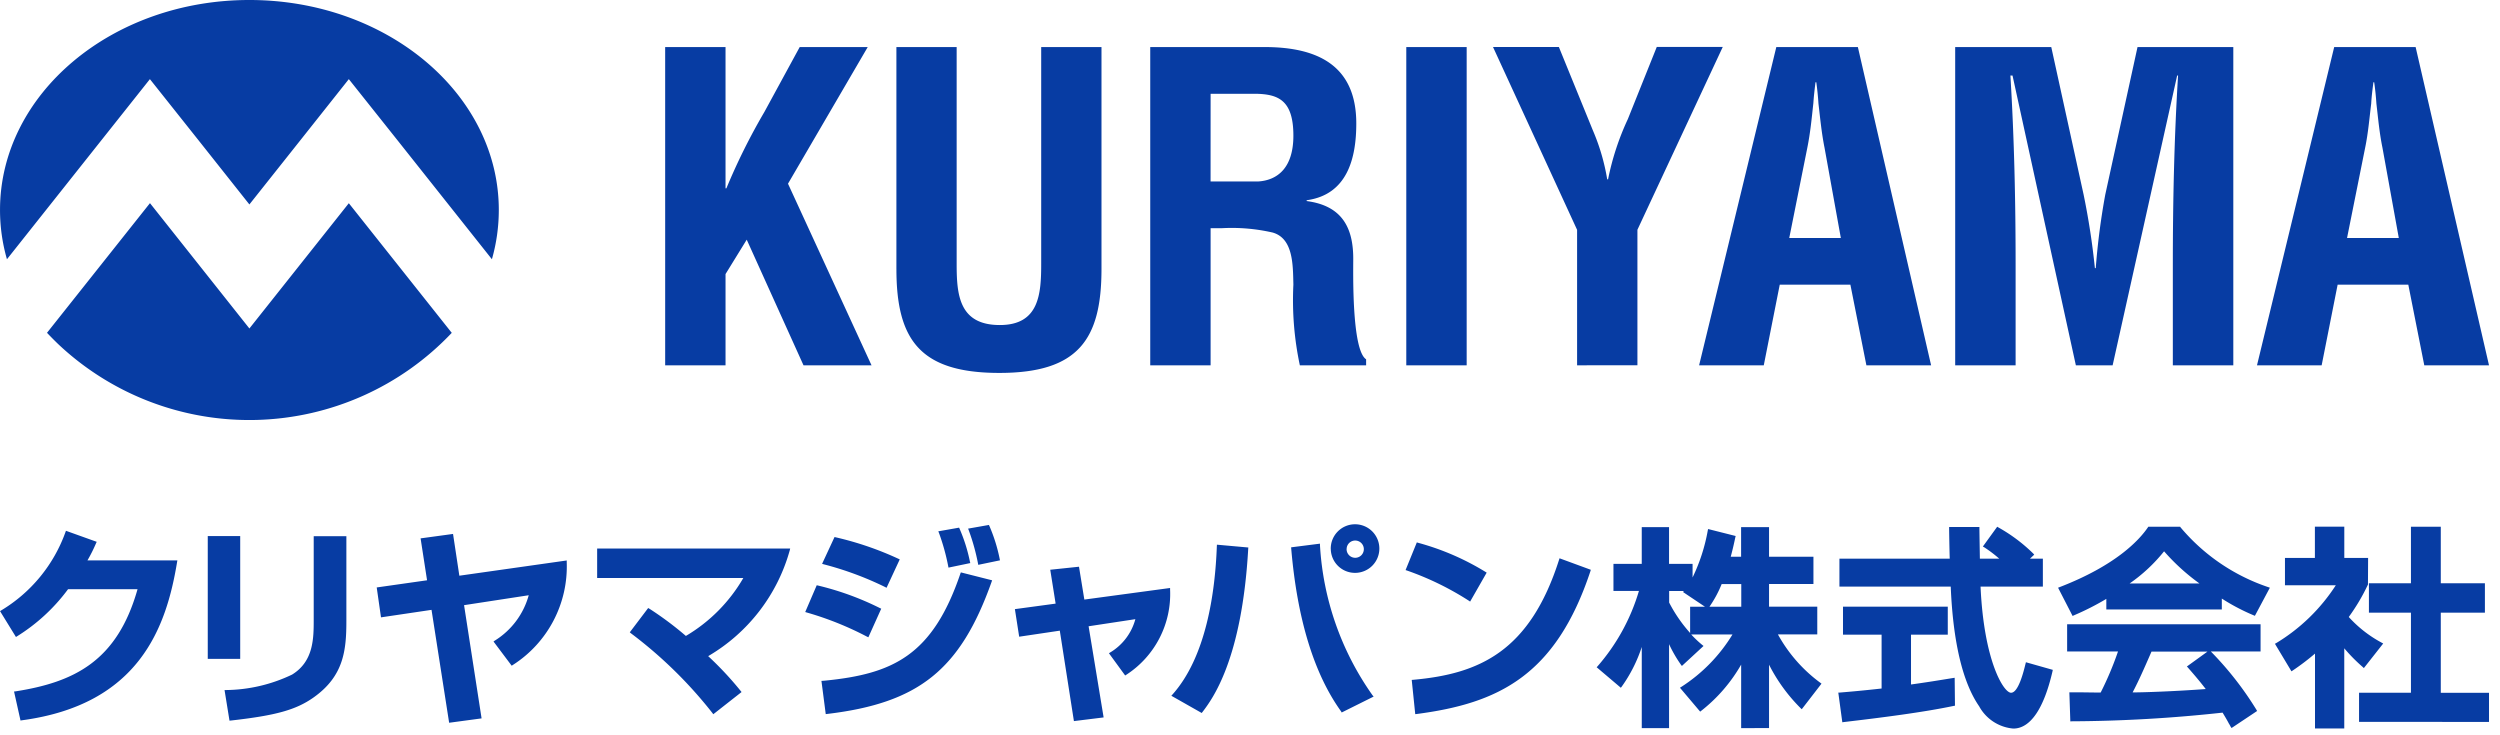 <svg xmlns="http://www.w3.org/2000/svg" xmlns:xlink="http://www.w3.org/1999/xlink" width="136" height="40" viewBox="0 0 136 40">
  <defs>
    <clipPath id="clip-path">
      <rect width="136" height="40" fill="none"/>
    </clipPath>
  </defs>
  <g id="Repeat_Grid_10" data-name="Repeat Grid 10" clip-path="url(#clip-path)">
    <g transform="translate(14026.32 23762)">
      <path id="Path_23042" data-name="Path 23042" d="M201.134,117.174V113.1a12.812,12.812,0,0,1-1.213.921l-.067.045-.9-1.5.065-.034a10.021,10.021,0,0,0,3.246-3.147H199.5v-1.49h1.628v-1.7h1.6v1.7h1.295l-.008,1.449a10.765,10.765,0,0,1-1.044,1.765,6.643,6.643,0,0,0,1.755,1.378l.118.065-1.052,1.337-.056-.054a8.951,8.951,0,0,1-1.01-1.023v4.36Zm-18.259-1.191c-.9-1.288-1.431-3.484-1.557-6.528h-6.055v-1.52h6c-.013-.4-.032-1.426-.032-1.651v-.07h1.647v.07c0,.175.015.961.025,1.651h1.052a7.148,7.148,0,0,0-.82-.621l-.069-.038.78-1.077.056.034a8.873,8.873,0,0,1,1.913,1.433l.044.053-.229.216h.7v1.52H182.94c.182,4.056,1.258,5.776,1.659,5.776s.684-1.152.79-1.585l.019-.075,1.462.414-.019.094c-.468,2.018-1.2,3.1-2.128,3.1a2.345,2.345,0,0,1-1.848-1.191m13.677,1.1c-.034-.064-.062-.121-.1-.176-.082-.158-.175-.319-.345-.6a78.477,78.477,0,0,1-8.211.472l-.072.006-.053-1.581h.077c.067,0,.334,0,.639,0,.374.005.8.011.987.011a17.4,17.4,0,0,0,.944-2.237H187.65v-1.479h10.523v1.479h-2.708a17.822,17.822,0,0,1,2.484,3.176l.035.064-1.389.926Zm-5.34-1.875c.559,0,2.271-.056,3.978-.184-.256-.334-.551-.691-.97-1.167l-.055-.06,1.121-.811H192.24c-.392.9-.678,1.554-1.028,2.222m-21.295,1.944V113.7a8.646,8.646,0,0,1-2.171,2.512l-.059.046-1.1-1.3.066-.041a8.867,8.867,0,0,0,2.792-2.856H167.2a5.961,5.961,0,0,0,.606.573l.064.052-1.177,1.087-.052-.068a7.216,7.216,0,0,1-.646-1.118v4.569H164.51V112.74a7.947,7.947,0,0,1-1.09,2.157l-.048.062-1.316-1.116.048-.051a10.947,10.947,0,0,0,2.252-4.1H162.97v-1.472h1.539v-2h1.485v2h1.28v.739a9.8,9.8,0,0,0,.828-2.56l.016-.075,1.5.379-.016.063c-.07.327-.123.579-.252,1.065h.564v-1.611h1.52v1.611h2.415v1.484h-2.415v1.234h2.624v1.506h-2.142a8.121,8.121,0,0,0,2.315,2.638l.056.043-1.074,1.391-.058-.055a9.208,9.208,0,0,1-1.721-2.367v3.445ZM166,110.325a7.876,7.876,0,0,0,1.141,1.655v-1.429h.807l-1.194-.8.048-.057H166Zm2.194.226h1.729v-1.234h-1.066a6.219,6.219,0,0,1-.665,1.234Zm-69.521.17-2.749.408-.233-1.627,2.739-.39-.352-2.28,1.765-.241.343,2.272,5.842-.829v.088a6.357,6.357,0,0,1-2.936,5.6l-.058.038-.989-1.317.062-.044a4.221,4.221,0,0,0,1.854-2.473l-3.518.54.953,6.159-1.765.238Zm76.528,4.5.075,0c.673-.056,1.316-.114,2.281-.221V112.07h-2.1v-1.524h5.7v1.524h-2v2.711c.885-.122,1.592-.24,2.166-.333l.209-.033.016,1.52-.058.009c-1.663.351-3.967.644-6,.882l-.07.011Zm28.329,1.594v-1.585h2.823v-4.356h-2.286v-1.6h2.286V106.2h1.624v3.076h2.4v1.6h-2.4v4.356H210.6v1.585Zm-70.679-4.962-2.21.329-.233-1.5,2.216-.3-.293-1.843,1.564-.164.291,1.787,4.665-.63v.087a5.232,5.232,0,0,1-2.385,4.635l-.059.038-.882-1.21.055-.036a3.028,3.028,0,0,0,1.382-1.818l-2.544.386.817,4.959-1.616.2Zm-45.438,3.231.075,0a8.519,8.519,0,0,0,3.6-.842c1.176-.722,1.176-1.984,1.176-3v-4.529h1.777v4.6c0,1.591-.134,3-1.769,4.163-.965.687-2.065.992-4.522,1.267l-.067.006Zm-11.451.08.082-.009c3.183-.5,5.529-1.639,6.636-5.557H78.9a10.024,10.024,0,0,1-2.772,2.56l-.062.039L75.2,110.79l.062-.038a8.19,8.19,0,0,0,3.5-4.267l.024-.065,1.673.6-.034.072a8.615,8.615,0,0,1-.468.937h4.891l-.016.088c-.583,3.56-2.067,7.762-8.455,8.614l-.063.011Zm76.034-.631.076-.007c3.619-.32,6.354-1.558,7.941-6.536l.024-.074,1.7.625-.017.066c-1.89,5.7-5.019,7.2-9.456,7.78l-.077.008Zm-32.112.053.191-.014c3.7-.366,5.857-1.368,7.37-5.829l.024-.06,1.7.431-.026.076c-1.7,4.789-3.961,6.6-8.948,7.194l-.077.009Zm-5.932,1.746a23.794,23.794,0,0,0-4.442-4.344l-.051-.046,1-1.321.079.046a17.988,17.988,0,0,1,1.972,1.473,8.755,8.755,0,0,0,3.126-3.153h-7.953v-1.6h10.5l-.02.088a9.673,9.673,0,0,1-4.44,5.764,18.083,18.083,0,0,1,1.768,1.893l.048.06L114,116.4Zm24.967-.937.059-.066c1.826-2.04,2.323-5.522,2.416-8.078l.005-.075,1.707.153-.005.066c-.343,6.053-1.959,8.188-2.49,8.886l-.04.051Zm9.235.852c-1.477-2.052-2.389-5.035-2.714-8.862l-.005-.065,1.569-.2v.076a15.669,15.669,0,0,0,2.864,8.178l.056.065-1.739.866ZM86.5,106.708h1.765v6.679H86.5Zm35.863,5.471a17.328,17.328,0,0,0-3.284-1.316l-.077-.024.626-1.456.061.013a15.7,15.7,0,0,1,3.387,1.234l.061.028-.7,1.555Zm64.794-2.662.072-.028c3.054-1.177,4.332-2.545,4.815-3.256l.023-.034h1.73l.019.03a10.681,10.681,0,0,0,4.786,3.26l.076.028-.814,1.528-.093-.038a11.1,11.1,0,0,1-1.706-.9v.594h-6.283v-.577a14.519,14.519,0,0,1-1.722.878l-.113.051Zm3.892-.231h3.8a11.422,11.422,0,0,1-1.925-1.75,8.851,8.851,0,0,1-1.875,1.75Zm-35.942.94a15.913,15.913,0,0,0-3.376-1.646l-.07-.023.613-1.507.062.021a13.952,13.952,0,0,1,3.677,1.588l.06.038-.9,1.574Zm-31.75-.742A17.566,17.566,0,0,0,120,108.241l-.08-.024.677-1.458.058.014a17.372,17.372,0,0,1,3.422,1.172l.067.031-.718,1.545Zm24.234-2.075a1.322,1.322,0,1,1,1.345,1.3h-.029a1.317,1.317,0,0,1-1.314-1.3Zm.862,0a.469.469,0,1,0,.48-.458h-.023a.464.464,0,0,0-.455.46Zm-21.671.944a11.772,11.772,0,0,0-.507-1.824l-.034-.08,1.132-.2.024.055a8.911,8.911,0,0,1,.566,1.8l.019.072-1.186.247Zm1.62-.149a11.427,11.427,0,0,0-.508-1.822l-.032-.08,1.133-.2.025.054a8.868,8.868,0,0,1,.562,1.8l.014.071-1.181.245ZM77.756,95.648l5.6-7.052,5.409,6.818L94.174,88.6l5.6,7.052a15.155,15.155,0,0,1-21.423.6q-.3-.29-.594-.6m46.205-3.472V80.105h3.278V91.9c0,1.662.12,3.327,2.347,3.327,2.132,0,2.252-1.667,2.252-3.327V80.105h3.28V92.176c0,3.833-1.263,5.656-5.556,5.656-4.337,0-5.6-1.823-5.6-5.656m83.116,5.242-.869-4.387h-3.845l-.869,4.387h-3.518l4.2-17.313h4.43L210.6,97.418Zm-2.887-14.24c-.1.807-.162,1.589-.329,2.4l-.986,4.914h2.816l-.89-4.914c-.166-.809-.234-1.591-.329-2.4-.025-.4-.067-.79-.12-1.158h-.042c-.047.372-.1.762-.12,1.158M193.4,97.418V91.969c0-3.44.072-6.879.285-10.316h-.05l-3.51,15.765h-2l-3.446-15.765h-.115c.209,3.437.283,6.876.283,10.316v5.449h-3.287V80.105h5.227l1.76,8.03a39.883,39.883,0,0,1,.613,3.995h.047a38.079,38.079,0,0,1,.517-3.995l1.755-8.03h5.211V97.418Zm-16.67,0-.871-4.387h-3.843l-.869,4.387h-3.518l4.2-17.313h4.437l3.984,17.313Zm-2.888-14.24c-.087.807-.162,1.589-.325,2.4l-.984,4.914h2.807l-.888-4.914c-.162-.809-.234-1.591-.33-2.4-.024-.4-.067-.79-.117-1.158h-.044c-.045.372-.093.762-.117,1.158Zm-12.85,14.24v-7.37L156.417,80.1H160l1.854,4.547a11.433,11.433,0,0,1,.776,2.654h.047a14.416,14.416,0,0,1,1.076-3.277l1.573-3.924h3.59l-4.642,9.944v7.37ZM151.7,80.105h3.285V97.418H151.7Zm-5.79,17.313a17,17,0,0,1-.352-4.387c-.025-1.062,0-2.515-1.129-2.836a9.96,9.96,0,0,0-2.786-.235h-.588v7.458h-3.284V80.105h6.219c2.835,0,4.99.965,4.99,4.154,0,1.895-.486,3.876-2.7,4.179v.045c1.949.254,2.535,1.477,2.535,3.138,0,.718-.088,4.962.7,5.47v.327Zm-4.857-10h2.576c1.079-.063,1.929-.757,1.929-2.492,0-1.935-.822-2.26-2.066-2.28h-2.437Zm-22.144,10-3.089-6.835-1.153,1.871v4.964h-3.284V80.105h3.284v7.687h.046a33.854,33.854,0,0,1,2.065-4.152l1.924-3.535h3.7l-4.337,7.433,4.544,9.88Zm-22.054-12.2L94.174,81.85,91.5,85.222l-2.735,3.445-2.731-3.445L83.353,81.85l-2.677,3.372-5.1,6.426a9.708,9.708,0,0,1-.377-2.68c0-6.309,6.075-11.423,13.565-11.423s13.569,5.114,13.569,11.423a9.793,9.793,0,0,1-.375,2.68Z" transform="translate(-14101.518 -23839.545)" fill="#073ca3"/>
    </g>
  </g>
</svg>

